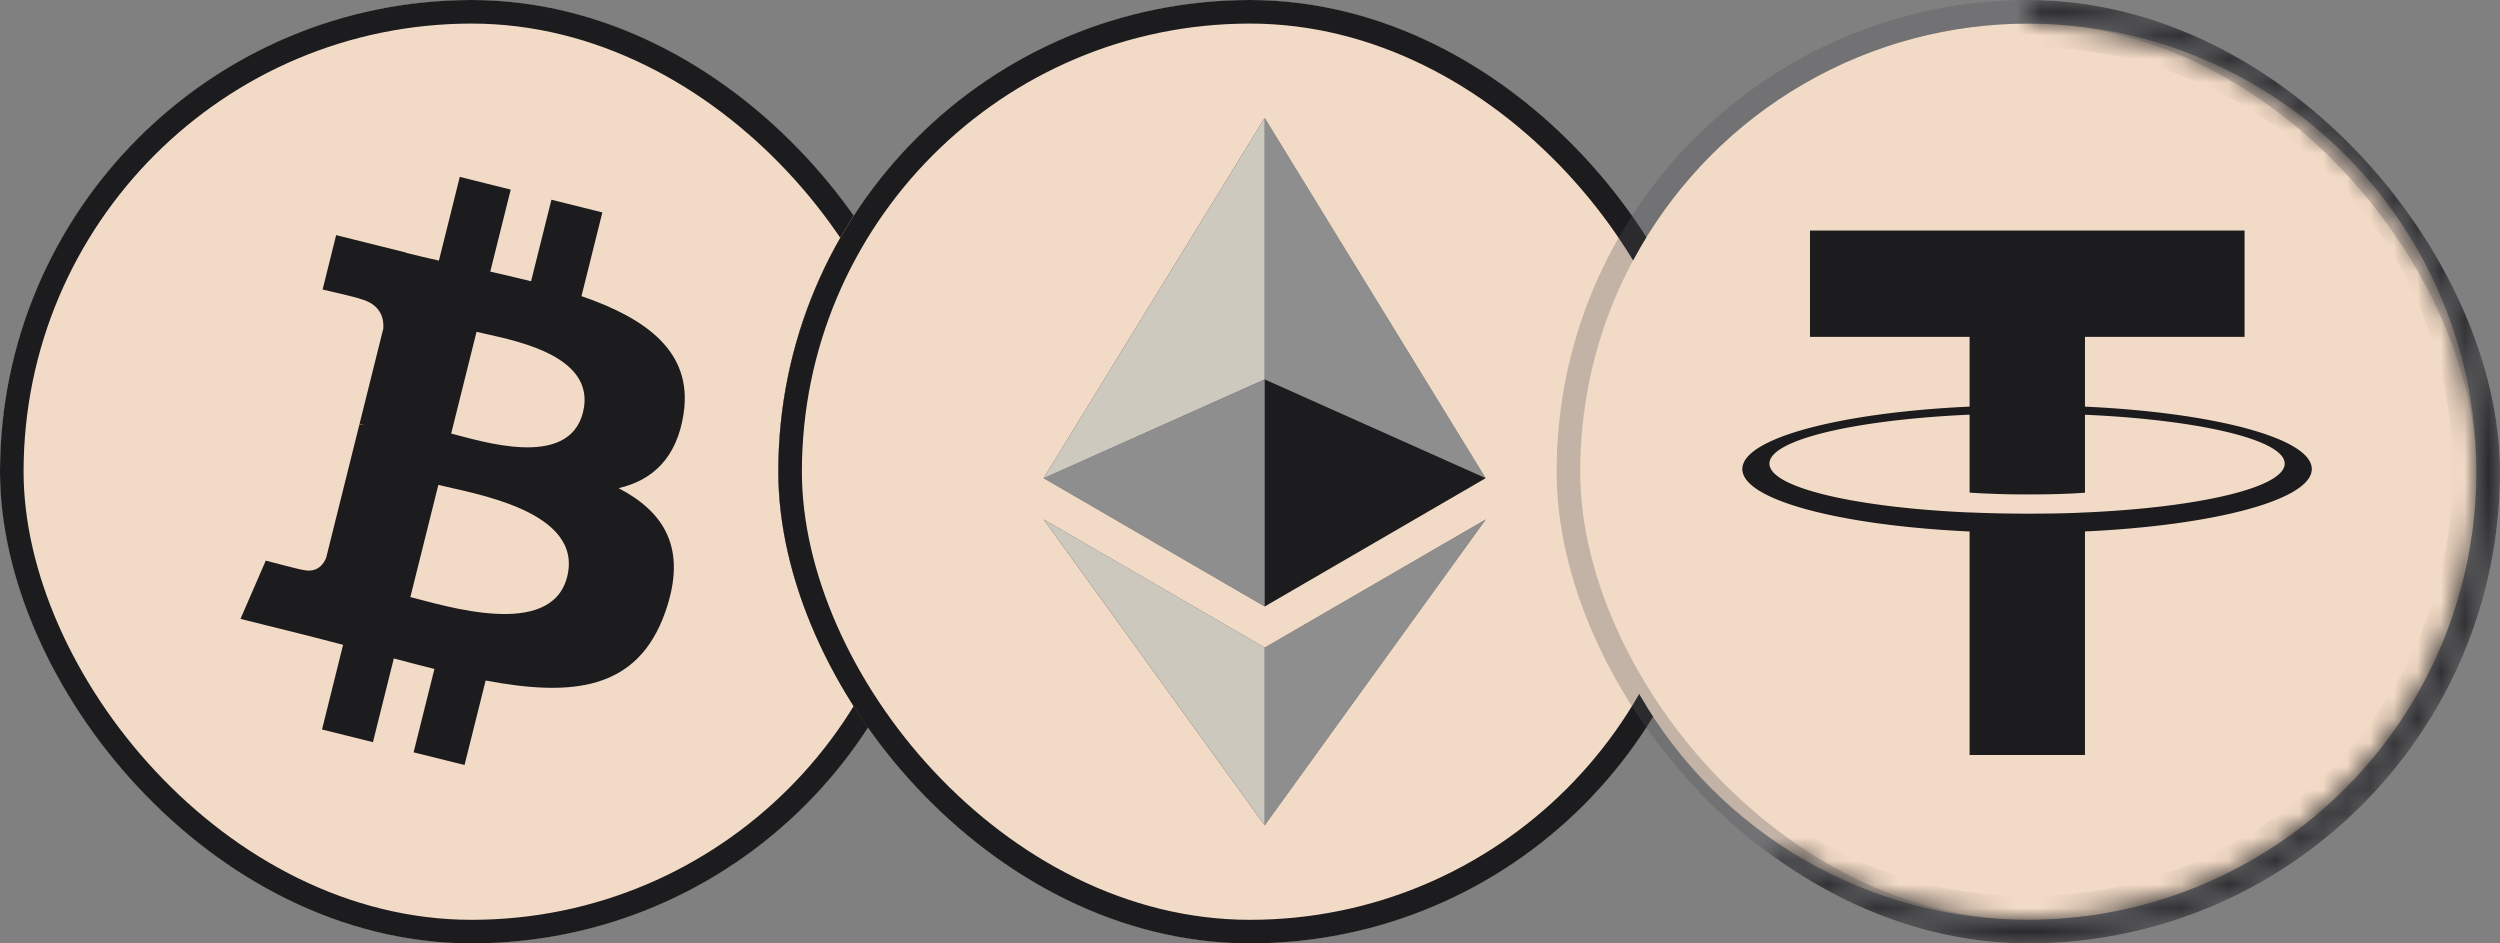 <svg fill="none" height="40" width="106" xmlns="http://www.w3.org/2000/svg" xmlns:xlink="http://www.w3.org/1999/xlink"><rect width="100%" height="100%" fill="#808080" stroke="none"/><clipPath id="a"><rect height="40" rx="20" width="40"/></clipPath><clipPath id="b"><rect height="40" rx="20" width="40" x="33"/></clipPath><clipPath id="c"><rect height="40" rx="20" width="40" x="66"/></clipPath><mask id="d" fill="#fff"><path d="m86 .498c0-.275.223-.499.498-.492a20 20 0 1 1 -11.033 36.994.489.489 0 0 1 -.148-.684c.151-.23.46-.295.694-.15a19.003 19.003 0 1 0 10.487-35.163.509.509 0 0 1 -.498-.505z" fill="#fff"/></mask><g clip-path="url(#a)"><rect fill="#1c1c1e" height="40" rx="20" width="40"/><path clip-rule="evenodd" d="m20 40c-11.046 0-20-8.954-20-20s8.954-20 20-20 20 8.954 20 20-8.954 20-20 20zm8.986-22.475c.393-2.62-1.604-4.029-4.331-4.969l.885-3.55-2.16-.537-.863 3.456c-.567-.143-1.15-.275-1.73-.408l.868-3.478-2.16-.539-.885 3.549c-.47-.108-.933-.213-1.38-.325l.003-.011-2.98-.744-.575 2.307s1.603.368 1.57.39c.874.219 1.032.798 1.006 1.258l-1.008 4.044c.06.015.138.037.225.07l-.229-.055-1.412 5.665c-.107.265-.379.663-.991.512.022.031-1.57-.391-1.57-.391l-1.073 2.472 2.813.701c.522.132 1.035.27 1.538.398l-.893 3.59 2.159.538.885-3.55c.59.158 1.162.306 1.722.446l-.883 3.535 2.16.537.894-3.582c3.685.697 6.455.416 7.621-2.916.94-2.683-.046-4.232-1.985-5.24 1.413-.326 2.476-1.254 2.76-3.173zm-4.937 6.923c-.666 2.683-5.185 1.232-6.65.868l1.187-4.756c1.465.366 6.162 1.09 5.463 3.888zm.669-6.962c-.61 2.441-4.37 1.2-5.588.896l1.075-4.312c1.219.304 5.148.87 4.513 3.416z" fill="#f2dbc6" fill-rule="evenodd"/></g><rect height="39" rx="19.5" stroke="#1c1c1e" width="39" x=".5" y=".5"/><g clip-path="url(#b)"><rect fill="#1c1c1e" height="40" rx="20" width="40" x="33"/><path clip-rule="evenodd" d="m53 40c-11.046 0-20-8.954-20-20s8.954-20 20-20 20 8.954 20 20-8.954 20-20 20zm9.992-19.726-9.369-15.274-9.373 15.275 9.373 5.441 9.37-5.442zm.008 1.746-9.377 5.439-9.373-5.438 9.373 12.973z" fill="#f2dbc6" fill-rule="evenodd"/><path d="m53.622 5v11.087l9.371 4.188-9.37-15.275z" fill="#fff" fill-opacity=".5"/><path d="m53.623 5-9.373 15.275 9.373-4.188z" fill="#f8f3e7" opacity=".8"/><path d="m53.622 27.46v7.533l9.378-12.973z" fill="#fff" fill-opacity=".5"/><path d="m53.623 34.993v-7.535l-9.373-5.438z" fill="#f8f3e7" opacity=".796"/><path d="m44.25 20.275 9.373 5.441v-9.626z" fill="#fff" fill-opacity=".5"/></g><rect height="39" rx="19.5" stroke="#1c1c1e" width="39" x="33.5" y=".5"/><g clip-path="url(#c)"><circle cx="86" cy="20" fill="#f2dbc6" r="19"/><path clip-rule="evenodd" d="m88.403 17.241v-2.957h6.767v-4.51h-18.426v4.51h6.767v2.956c-5.5.253-9.636 1.343-9.636 2.648 0 1.304 4.136 2.393 9.636 2.647v9.478h4.892v-9.48c5.49-.253 9.617-1.342 9.617-2.646 0-1.303-4.126-2.392-9.617-2.646zm0 4.485v.003c4.85-.215 8.468-1.059 8.468-2.072 0-1.01-3.618-1.856-8.468-2.072v3.304c-.142.012-.898.075-2.407.075a36.96 36.96 0 0 1 -2.485-.076v-3.306c-4.86.218-8.487 1.064-8.487 2.075 0 1.013 3.627 1.86 8.487 2.073v-.004c.313.015 1.202.053 2.464.053 1.581 0 2.29-.043 2.428-.053z" fill="#1c1c1e" fill-rule="evenodd"/><path d="m86 .498c0-.275.223-.499.498-.492a20 20 0 1 1 -11.033 36.994.489.489 0 0 1 -.148-.684c.151-.23.46-.295.694-.15a19.003 19.003 0 1 0 10.487-35.163.509.509 0 0 1 -.498-.505z" mask="url(#d)" stroke="#1c1c1e" stroke-width="2"/></g><rect height="39" rx="19.5" stroke="#4f4f58" stroke-opacity=".29" width="39" x="66.5" y=".5"/></svg>